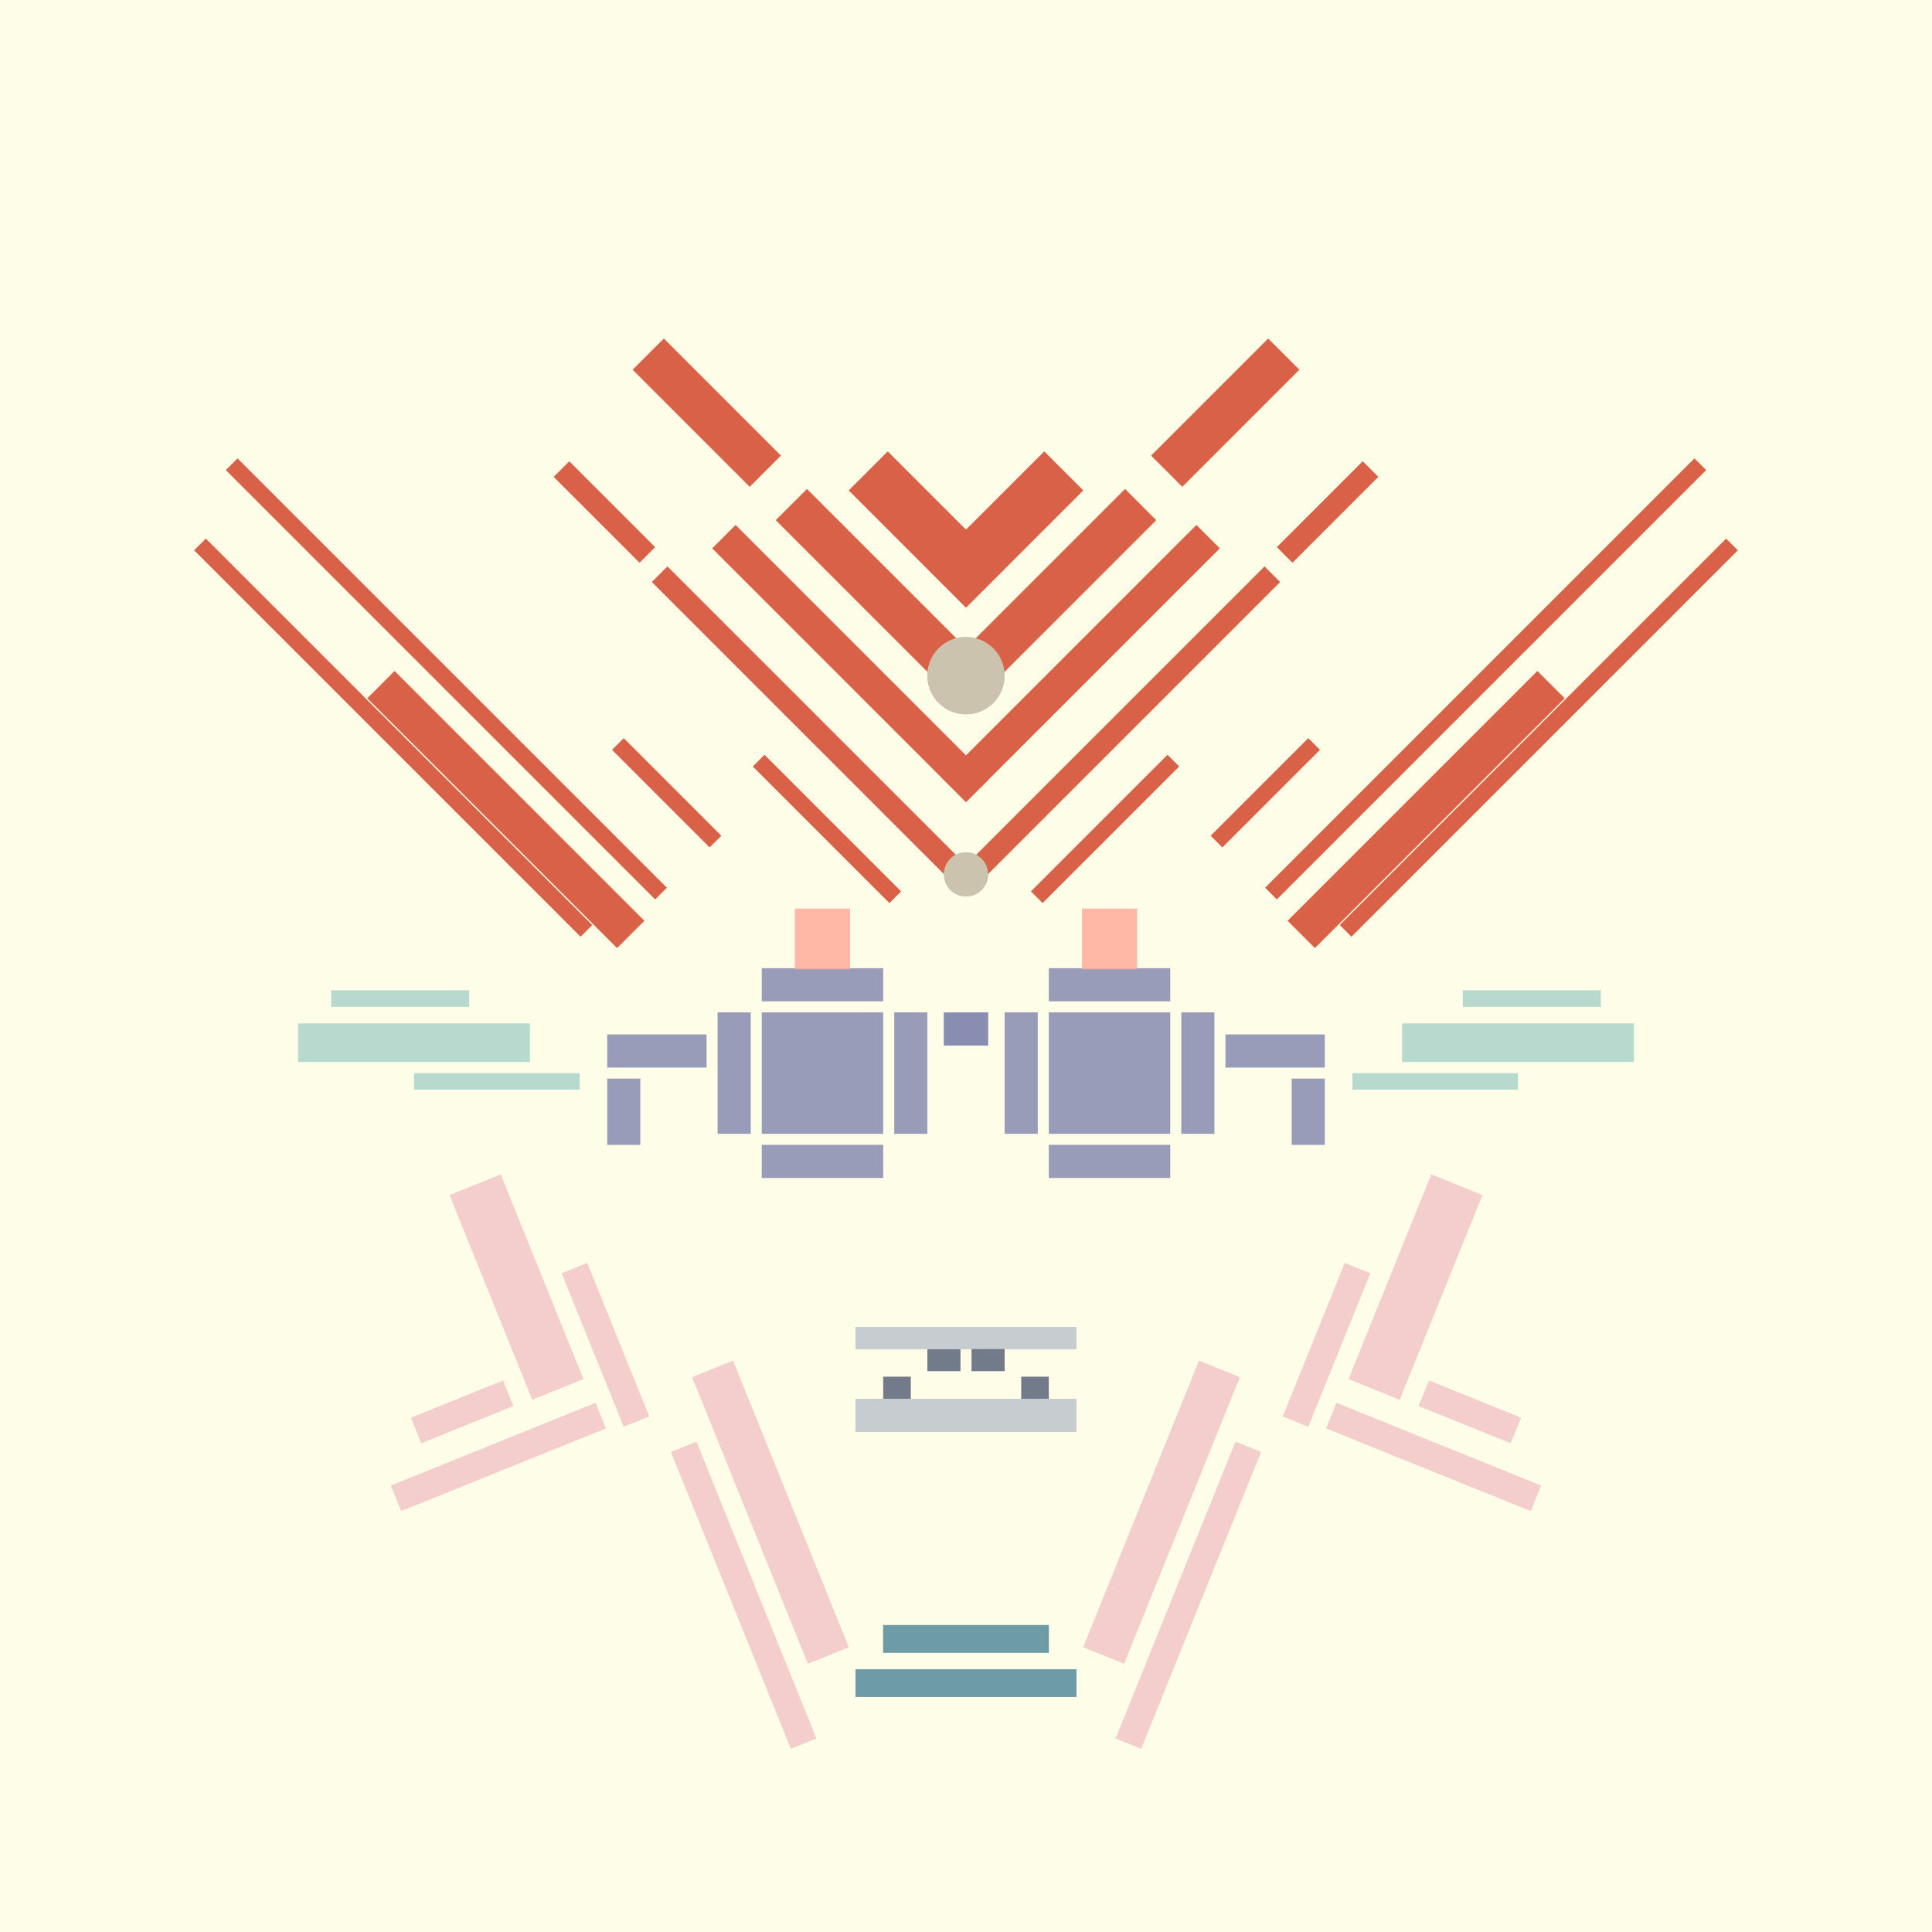 <svg xmlns='http://www.w3.org/2000/svg' preserveAspectRatio='xMinYMin meet' viewBox='0 0 350 350'> <filter id='neon' y='-2' x='-1' width='350' height='350'><feDropShadow flood-color='#8A795D' dx='0' dy='6' flood-opacity='0.65' stdDeviation='2.5' result='shadow'/><feOffset in='StrokePaint' dx='0' dy='2.4' result='offStrPnt'/><feFlood flood-color='#4A4132' flood-opacity='2' result='flood1' /><feOffset in='SourceGraphic' dx='0' dy='2' result='offFlood'/><feOffset in='SourceGraphic' dx='0' dy='9' result='offShadow'/><feComposite in='flood1' in2='offFlood' operator='in'  result='cmpFlood' /><feComposite in='shadow' in2='offShadow' operator='in' result='cmpSha' /><feGaussianBlur in='offStrPnt' stdDeviation='1' result='bStrokeP'/><feGaussianBlur in='cmpFlood' stdDeviation='0.6' result='bFlood'/><feGaussianBlur in='cmpSha' stdDeviation='0.6' result='bShadow'/><feMerge><feMergeNode in='bStrokeP'/><feMergeNode in='bshadow'/><feMergeNode in='bFlood'/><feMergeNode in='SourceGraphic'/></feMerge></filter>  <rect width='100%'  height='100%' fill='#FDFDE8'/> <g filter='url(#neon)' ><rect x='160' y= '281' width='30 ' height=  '5  '  fill= '#6E9CA6' /><rect x='155' y= '289' width='40 ' height=  '5  '  fill= '#6E9CA6' /><rect x='136' y= '233' width='8  ' height=  '56 '  fill= '#F4CDCD' transform = '  translate( -88 , 71  ) rotate ( -22)'  /><rect x='132' y= '246' width='5  ' height=  '58 '  fill= '#F4CDCD' transform = '  translate( -93 , 71  ) rotate ( -22)'  /><rect x='107' y= '215' width='5  ' height=  '30 '  fill= '#F4CDCD' transform = '  translate( -78 , 58  ) rotate ( -22)'  /><rect x='89 ' y= '200' width='10 ' height=  '40 '  fill= '#F4CDCD' transform = '  translate( -76 , 51  ) rotate ( -22)'  /><rect x='75 ' y= '240' width='18 ' height=  '5  '  fill= '#F4CDCD' transform = '  translate( -85 , 49  ) rotate ( -22)'  /><rect x='70 ' y= '248' width='40 ' height=  '5  '  fill= '#F4CDCD' transform = '  translate( -87 , 52  ) rotate ( -22)'  /><rect x='160' y= '281' width='30 ' height=  '5  '  fill= '#6E9CA6' transform= 'scale(-1,1) translate(-350,0)'/><rect x='155' y= '289' width='40 ' height=  '5  '  fill= '#6E9CA6' transform= 'scale(-1,1) translate(-350,0)'/><rect x='136' y= '233' width='8  ' height=  '56 '  fill= '#F4CDCD' transform = ' scale(-1,1)  translate(-350,0) translate( -88 , 71  ) rotate ( -22)'  /><rect x='132' y= '246' width='5  ' height=  '58 '  fill= '#F4CDCD' transform = ' scale(-1,1)  translate(-350,0) translate( -93 , 71  ) rotate ( -22)'  /><rect x='107' y= '215' width='5  ' height=  '30 '  fill= '#F4CDCD' transform = ' scale(-1,1)  translate(-350,0) translate( -78 , 58  ) rotate ( -22)'  /><rect x='89 ' y= '200' width='10 ' height=  '40 '  fill= '#F4CDCD' transform = ' scale(-1,1)  translate(-350,0) translate( -76 , 51  ) rotate ( -22)'  /><rect x='75 ' y= '240' width='18 ' height=  '5  '  fill= '#F4CDCD' transform = ' scale(-1,1)  translate(-350,0) translate( -85 , 49  ) rotate ( -22)'  /><rect x='70 ' y= '248' width='40 ' height=  '5  '  fill= '#F4CDCD' transform = ' scale(-1,1)  translate(-350,0) translate( -87 , 52  ) rotate ( -22)'  /><rect x='75 ' y= '181' width='30 ' height=  '3  '  fill= '#b8d9ce' /><rect x='60 ' y= '166' width='25 ' height=  '3  '  fill= '#b8d9ce' /><rect x='54 ' y= '172' width='42 ' height=  '7  '  fill= '#b8d9ce' /><rect x='107' y= '129' width='25 ' height=  '3  '  fill= '#D86148' transform = '  translate( 113 , 307 ) rotate ( -135  )'  /><rect x='26 ' y= '109' width='110' height=  '3  '  fill= '#D86148' transform = '  translate( 60  , 245 ) rotate ( -135  )'  /><rect x='23 ' y= '118' width='99 ' height=  '3  '  fill= '#D86148' transform = '  translate( 38  , 256 ) rotate ( -135  )'  /><rect x='60 ' y= '129' width='64 ' height=  '7  '  fill= '#D86148' transform = '  translate( 63  , 292 ) rotate ( -135  )'  /><rect x='132' y= '135' width='35 ' height=  '3  '  fill= '#D86148' transform = '  translate( 159 , 339 ) rotate ( -135  )'  /><rect x='108' y= '116' width='80 ' height=  '4  '  fill= '#D86148' transform = '  translate( 169 , 307 ) rotate ( -135  )'  /><rect x='98 ' y= '78 ' width='22 ' height=  '4  '  fill= '#D86148' transform = '  translate( 130 , 213 ) rotate ( -135  )'  /><rect x='121' y= '104' width='65 ' height=  '6  '  fill= '#D86148' transform = '  translate( 187 , 291 ) rotate ( -135  )'  /><rect x='137' y= '91 ' width='48 ' height=  '8  '  fill= '#D86148' transform = '  translate( 207 , 276 ) rotate ( -135  )'  /><rect x='112' y= '58 ' width='30 ' height=  '8  '  fill= '#D86148' transform = '  translate( 174 , 195 ) rotate ( -135  )'  /><rect x='153' y= '78 ' width='30 ' height=  '10 '  fill= '#D86148' transform = '  translate( 228 , 260 ) rotate ( -135  )'  /><circle cx='175' cy='145' r ='4  '  fill= '#CCC3AF' /><circle cx='175' cy='109' r ='7  '  fill= '#CCC3AF' /><rect x='75 ' y= '181' width='30 ' height=  '3  '  fill= '#b8d9ce' transform= 'scale(-1,1) translate(-350,0)'/><rect x='60 ' y= '166' width='25 ' height=  '3  '  fill= '#b8d9ce' transform= 'scale(-1,1) translate(-350,0)'/><rect x='54 ' y= '172' width='42 ' height=  '7  '  fill= '#b8d9ce' transform= 'scale(-1,1) translate(-350,0)'/><rect x='107' y= '129' width='25 ' height=  '3  '  fill= '#D86148' transform = ' scale(-1,1)  translate(-350,0) translate( 113 , 307 ) rotate ( -135  )'  /><rect x='26 ' y= '109' width='110' height=  '3  '  fill= '#D86148' transform = ' scale(-1,1)  translate(-350,0) translate( 60  , 245 ) rotate ( -135  )'  /><rect x='23 ' y= '118' width='99 ' height=  '3  '  fill= '#D86148' transform = ' scale(-1,1)  translate(-350,0) translate( 38  , 256 ) rotate ( -135  )'  /><rect x='60 ' y= '129' width='64 ' height=  '7  '  fill= '#D86148' transform = ' scale(-1,1)  translate(-350,0) translate( 63  , 292 ) rotate ( -135  )'  /><rect x='132' y= '135' width='35 ' height=  '3  '  fill= '#D86148' transform = ' scale(-1,1)  translate(-350,0) translate( 159 , 339 ) rotate ( -135  )'  /><rect x='108' y= '116' width='80 ' height=  '4  '  fill= '#D86148' transform = ' scale(-1,1)  translate(-350,0) translate( 169 , 307 ) rotate ( -135  )'  /><rect x='98 ' y= '78 ' width='22 ' height=  '4  '  fill= '#D86148' transform = ' scale(-1,1)  translate(-350,0) translate( 130 , 213 ) rotate ( -135  )'  /><rect x='121' y= '104' width='65 ' height=  '6  '  fill= '#D86148' transform = ' scale(-1,1)  translate(-350,0) translate( 187 , 291 ) rotate ( -135  )'  /><rect x='137' y= '91 ' width='48 ' height=  '8  '  fill= '#D86148' transform = ' scale(-1,1)  translate(-350,0) translate( 207 , 276 ) rotate ( -135  )'  /><rect x='112' y= '58 ' width='30 ' height=  '8  '  fill= '#D86148' transform = ' scale(-1,1)  translate(-350,0) translate( 174 , 195 ) rotate ( -135  )'  /><rect x='153' y= '78 ' width='30 ' height=  '10 '  fill= '#D86148' transform = ' scale(-1,1)  translate(-350,0) translate( 228 , 260 ) rotate ( -135  )'  /><circle cx='175' cy='145' r ='4  '  fill= '#CCC3AF' transform= 'scale(-1,1) translate(-350,0)'/><circle cx='175' cy='109' r ='7  '  fill= '#CCC3AF' transform= 'scale(-1,1) translate(-350,0)'/><rect x='155' y= '240' width='40 ' height=  '6  '  fill= '#C6CCCF' /><rect x='155' y= '227' width='40 ' height=  '4  '  fill= '#C6CCCF' /><rect x='168' y= '231' width='6  ' height=  '4  '  fill= '#737B8B' transform = '  translate( 342 , 466 ) rotate ( 180)'  /><rect x='160' y= '236' width='5  ' height=  '4  '  fill= '#737B8B' transform = '  translate( 325 , 476 ) rotate ( 180)'  /><rect x='155' y= '240' width='40 ' height=  '6  '  fill= '#C6CCCF' transform= 'scale(-1,1) translate(-350,0)'/><rect x='155' y= '227' width='40 ' height=  '4  '  fill= '#C6CCCF' transform= 'scale(-1,1) translate(-350,0)'/><rect x='168' y= '231' width='6  ' height=  '4  '  fill= '#737B8B' transform = ' scale(-1,1)  translate(-350,0) translate( 342 , 466 ) rotate ( 180)'  /><rect x='160' y= '236' width='5  ' height=  '4  '  fill= '#737B8B' transform = ' scale(-1,1)  translate(-350,0) translate( 325 , 476 ) rotate ( 180)'  /></g><g fill-opacity='0.85'><rect x='110' y= '182' width='6  ' height=  '12 '  fill= '#868BB0' filter='url(#neon)'  /><rect x='110' y= '174' width='18 ' height=  '6  '  fill= '#868BB0' filter='url(#neon)'  /><rect x='171' y= '170' width='8  ' height=  '6  '  fill= '#868BB0' filter='url(#neon)'  /><rect x='138' y= '170' width='22 ' height=  '22 '  fill= '#868BB0' filter='url(#neon)'  /><rect x='130' y= '170' width='6  ' height=  '22 '  fill= '#868BB0' filter='url(#neon)'  /><rect x='162' y= '170' width='6  ' height=  '22 '  fill= '#868BB0' filter='url(#neon)'  /><rect x='138' y= '162' width='22 ' height=  '6  '  fill= '#868BB0' filter='url(#neon)'  /><rect x='138' y= '194' width='22 ' height=  '6  '  fill= '#868BB0' filter='url(#neon)'  /><rect x='144' y= '178' width='10 ' height=  '11 '  fill= '#FFAC99' filter='url(#neon)'  transform = '  translate( 298 , 367 ) rotate ( -180  )'  /><rect x='110' y= '182' width='6  ' height=  '12 '  fill= '#868BB0' filter='url(#neon)'  transform= 'scale(-1,1) translate(-350,0)'/><rect x='110' y= '174' width='18 ' height=  '6  '  fill= '#868BB0' filter='url(#neon)'  transform= 'scale(-1,1) translate(-350,0)'/><rect x='171' y= '170' width='8  ' height=  '6  '  fill= '#868BB0' filter='url(#neon)'  transform= 'scale(-1,1) translate(-350,0)'/><rect x='138' y= '170' width='22 ' height=  '22 '  fill= '#868BB0' filter='url(#neon)'  transform= 'scale(-1,1) translate(-350,0)'/><rect x='130' y= '170' width='6  ' height=  '22 '  fill= '#868BB0' filter='url(#neon)'  transform= 'scale(-1,1) translate(-350,0)'/><rect x='162' y= '170' width='6  ' height=  '22 '  fill= '#868BB0' filter='url(#neon)'  transform= 'scale(-1,1) translate(-350,0)'/><rect x='138' y= '162' width='22 ' height=  '6  '  fill= '#868BB0' filter='url(#neon)'  transform= 'scale(-1,1) translate(-350,0)'/><rect x='138' y= '194' width='22 ' height=  '6  '  fill= '#868BB0' filter='url(#neon)'  transform= 'scale(-1,1) translate(-350,0)'/><rect x='144' y= '178' width='10 ' height=  '11 '  fill= '#FFAC99' filter='url(#neon)'  transform = ' scale(-1,1)  translate(-350,0) translate( 298 , 367 ) rotate ( -180  )'  /></g></svg>
